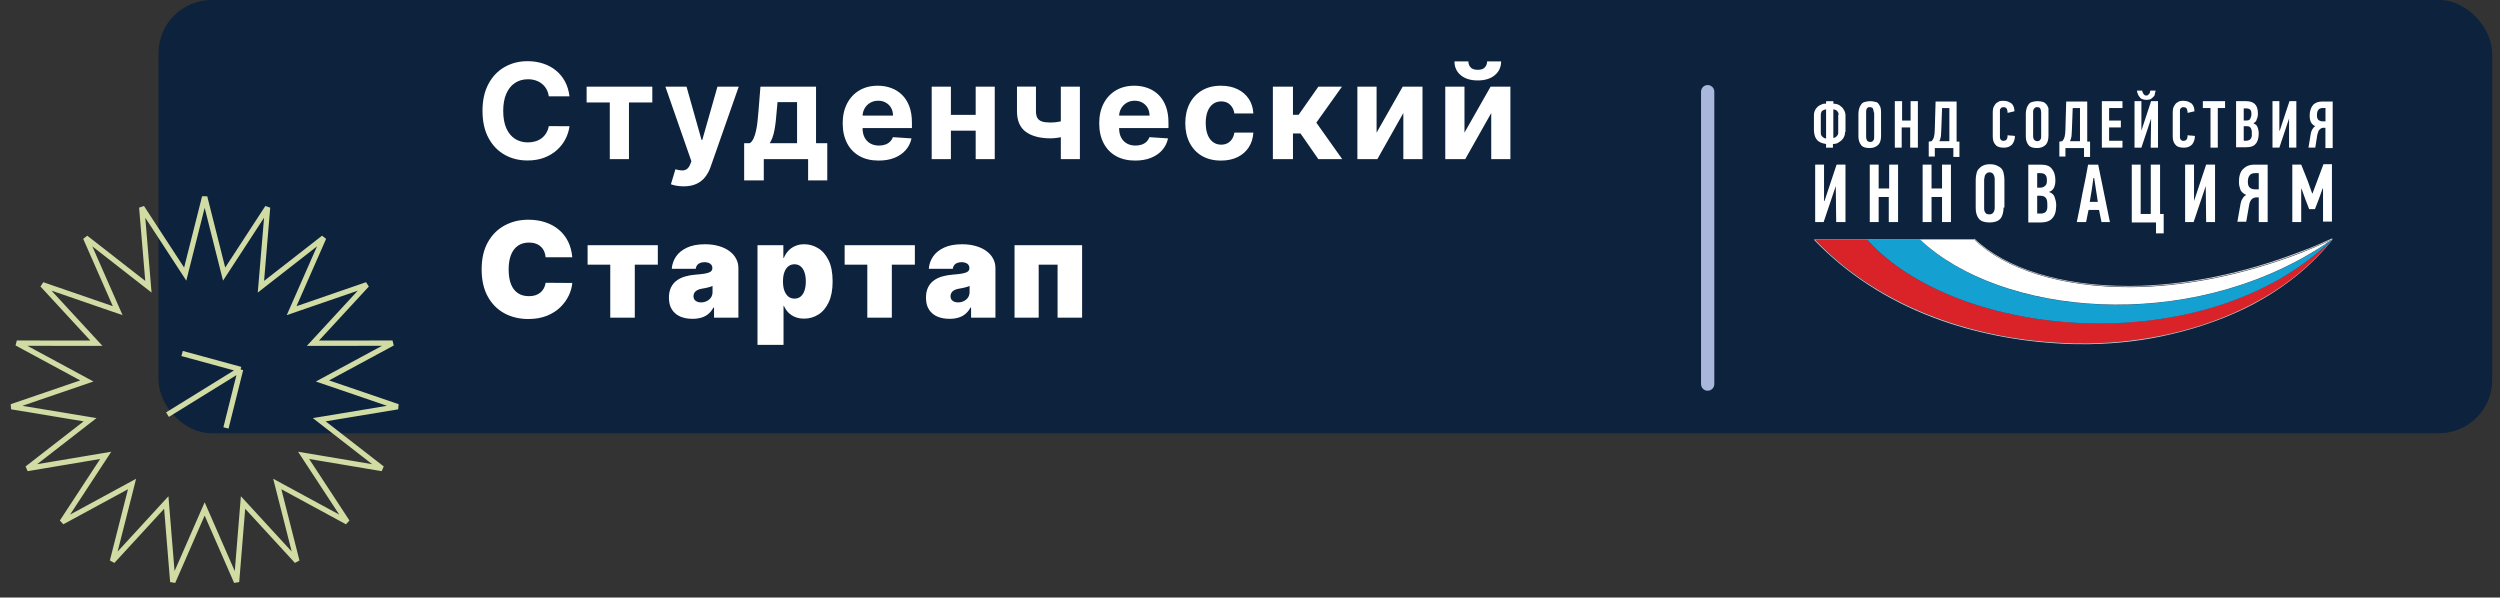 <?xml version="1.0" encoding="UTF-8"?> <svg xmlns="http://www.w3.org/2000/svg" width="205" height="49" viewBox="0 0 205 49" fill="none"><rect x="0" y="0" width="205" height="49" fill="#333333" stroke="none"/><rect x="13" width="191.359" height="35.526" rx="4.359" fill="#0D223D"></rect><path d="M13.734 34L19.728 30.295M19.728 30.295L18.529 35.09M19.728 30.295L14.933 28.987" stroke="#D1DBA4" stroke-width="0.436"></path><path d="M151.297 10.815C151.297 10.982 151.265 11.115 151.197 11.246C151.131 11.379 151.063 11.445 150.965 11.545C150.864 11.611 150.766 11.679 150.666 11.744C150.565 11.777 150.434 11.81 150.301 11.81V12.109H149.737V11.81C149.57 11.777 149.404 11.744 149.273 11.676C149.14 11.611 149.042 11.543 148.974 11.445C148.908 11.344 148.84 11.246 148.808 11.112C148.775 10.979 148.742 10.848 148.742 10.682V9.456C148.742 9.29 148.775 9.156 148.843 9.025C148.876 8.925 148.976 8.827 149.042 8.761C149.14 8.66 149.241 8.628 149.374 8.562C149.508 8.497 149.606 8.497 149.739 8.497V8.298H150.336V8.497C150.469 8.497 150.567 8.529 150.701 8.562C150.801 8.595 150.9 8.663 150.998 8.761C151.099 8.827 151.164 8.96 151.229 9.061C151.295 9.194 151.33 9.325 151.33 9.491V10.818H151.297V10.815ZM149.739 8.96C149.606 8.993 149.508 9.025 149.407 9.093C149.341 9.194 149.306 9.292 149.306 9.426V10.883C149.306 10.949 149.306 11.017 149.339 11.082C149.372 11.148 149.404 11.183 149.44 11.216C149.475 11.248 149.54 11.281 149.573 11.316C149.638 11.349 149.674 11.349 149.739 11.349V8.957V8.96ZM150.766 9.423C150.766 9.29 150.734 9.192 150.633 9.091C150.567 9.025 150.467 8.99 150.333 8.957V11.311C150.366 11.311 150.434 11.279 150.467 11.279C150.532 11.246 150.565 11.213 150.6 11.178C150.633 11.145 150.666 11.112 150.701 11.044C150.734 10.979 150.734 10.944 150.734 10.878V9.421H150.766V9.423Z" fill="white"></path><path d="M154.249 11.113C154.249 11.445 154.183 11.709 154.017 11.875C153.851 12.041 153.619 12.14 153.32 12.14C152.987 12.14 152.756 12.074 152.622 11.908C152.489 11.742 152.391 11.51 152.391 11.211V9.287C152.391 9.154 152.423 8.988 152.456 8.89C152.489 8.756 152.557 8.658 152.622 8.557C152.688 8.457 152.788 8.391 152.922 8.358C153.055 8.326 153.186 8.293 153.352 8.293C153.518 8.293 153.685 8.326 153.783 8.358C153.884 8.358 153.982 8.424 154.047 8.525C154.113 8.625 154.181 8.723 154.213 8.857C154.246 8.99 154.246 9.121 154.246 9.287V11.11L154.249 11.113ZM153.652 9.222C153.652 9.121 153.619 9.023 153.586 8.922C153.554 8.822 153.453 8.789 153.322 8.789C153.257 8.789 153.189 8.789 153.156 8.822C153.09 8.887 153.055 8.922 153.055 8.988C153.023 9.021 153.023 9.088 153.023 9.154V11.243C153.023 11.344 153.055 11.442 153.088 11.508C153.121 11.573 153.221 11.641 153.352 11.641C153.483 11.641 153.551 11.608 153.617 11.508C153.682 11.442 153.682 11.342 153.682 11.208V9.219H153.649L153.652 9.222Z" fill="white"></path><path d="M156.636 12.106V10.45H155.939V12.106H155.375V8.295H155.972V9.886H156.669V8.295H157.266V12.106H156.636Z" fill="white"></path><path d="M158.655 12.107V12.837H158.156V11.611L158.388 11.578C158.486 11.477 158.554 11.347 158.587 11.213C158.619 11.08 158.652 10.881 158.652 10.649L158.718 8.328H160.442V11.611H160.674V12.87H160.175V12.14H158.65V12.107H158.655ZM159.186 10.614C159.186 10.846 159.153 11.012 159.153 11.178C159.12 11.344 159.088 11.477 159.02 11.576H159.848V8.859H159.251L159.186 10.617V10.614Z" fill="white"></path><path d="M164.26 8.263C164.426 8.263 164.557 8.295 164.657 8.328C164.758 8.361 164.856 8.429 164.957 8.494C165.022 8.56 165.09 8.66 165.123 8.759C165.156 8.859 165.189 8.99 165.189 9.124L164.625 9.257C164.625 9.124 164.592 8.993 164.559 8.925C164.494 8.824 164.426 8.791 164.295 8.791C164.229 8.791 164.161 8.791 164.129 8.824C164.096 8.857 164.063 8.89 164.028 8.925C163.993 8.96 163.995 9.025 163.995 9.058V11.279C163.995 11.311 164.028 11.379 164.028 11.412L164.129 11.513C164.161 11.546 164.229 11.546 164.295 11.546C164.527 11.546 164.627 11.379 164.627 11.082C164.725 11.115 164.826 11.115 164.927 11.115C165.028 11.115 165.126 11.148 165.226 11.148C165.226 11.447 165.126 11.679 164.995 11.845C164.829 12.011 164.63 12.109 164.333 12.109C164 12.109 163.769 12.044 163.638 11.878C163.472 11.712 163.406 11.48 163.406 11.181V9.29C163.406 9.156 163.406 9.025 163.439 8.892C163.472 8.759 163.54 8.66 163.605 8.56C163.671 8.459 163.771 8.394 163.905 8.328C163.937 8.295 164.071 8.263 164.27 8.263" fill="white"></path><path d="M167.975 11.113C167.975 11.445 167.91 11.709 167.743 11.875C167.577 12.041 167.346 12.14 167.046 12.14C166.714 12.14 166.482 12.074 166.349 11.908C166.215 11.742 166.117 11.51 166.117 11.211V9.287C166.117 9.154 166.15 8.988 166.183 8.89C166.215 8.756 166.283 8.658 166.349 8.557C166.414 8.457 166.515 8.391 166.648 8.358C166.782 8.326 166.913 8.293 167.079 8.293C167.245 8.293 167.411 8.326 167.509 8.358C167.643 8.391 167.708 8.459 167.809 8.557C167.874 8.658 167.942 8.756 167.975 8.89V11.11V11.113ZM167.378 9.222C167.378 9.121 167.346 9.023 167.313 8.922C167.28 8.822 167.18 8.789 167.049 8.789C166.983 8.789 166.915 8.789 166.883 8.822L166.782 8.922C166.749 8.955 166.749 9.023 166.716 9.088V11.178C166.716 11.279 166.749 11.377 166.782 11.442C166.847 11.508 166.915 11.576 167.046 11.576C167.177 11.576 167.245 11.543 167.31 11.442C167.376 11.377 167.376 11.276 167.376 11.143V9.219L167.378 9.222Z" fill="white"></path><path d="M169.366 12.107V12.837H168.867V11.611L169.099 11.578C169.199 11.477 169.265 11.347 169.298 11.213C169.33 11.08 169.363 10.881 169.363 10.649L169.429 8.328H171.153V11.611H171.385V12.87H170.889V12.14H169.363V12.107H169.366ZM169.897 10.614C169.897 10.846 169.864 11.012 169.864 11.178C169.831 11.344 169.799 11.477 169.731 11.576H170.559V8.859H169.962L169.897 10.617V10.614Z" fill="white"></path><path d="M172.352 12.106V8.295H174.043V8.859H172.948V9.886H173.91V10.45H172.948V11.543H174.043V12.106H172.352Z" fill="white"></path><path d="M176.391 9.72L175.595 12.107H175.031V8.295H175.595V10.714L176.391 8.295H176.955V12.109H176.358L176.391 9.723V9.72ZM175.661 7.432C175.661 7.464 175.661 7.497 175.693 7.565C175.726 7.598 175.726 7.631 175.759 7.699C175.792 7.731 175.824 7.764 175.86 7.799C175.895 7.834 175.958 7.832 175.993 7.832C176.058 7.832 176.094 7.832 176.126 7.799C176.159 7.766 176.192 7.734 176.227 7.699C176.26 7.666 176.293 7.633 176.293 7.565C176.293 7.532 176.325 7.5 176.325 7.432H176.756C176.756 7.497 176.723 7.598 176.69 7.696C176.723 7.761 176.658 7.862 176.59 7.928C176.524 7.993 176.456 8.061 176.358 8.126C176.257 8.159 176.159 8.192 176.026 8.192C175.892 8.192 175.761 8.159 175.661 8.126C175.56 8.094 175.494 8.026 175.429 7.928C175.364 7.862 175.328 7.761 175.296 7.696C175.263 7.595 175.23 7.497 175.23 7.432H175.661Z" fill="white"></path><path d="M179.02 8.263C179.186 8.263 179.317 8.295 179.418 8.328C179.518 8.361 179.617 8.429 179.717 8.494C179.783 8.56 179.851 8.66 179.884 8.759C179.916 8.859 179.949 8.99 179.949 9.124L179.385 9.257C179.385 9.124 179.352 8.993 179.32 8.925C179.254 8.824 179.186 8.791 179.055 8.791C178.99 8.791 178.922 8.791 178.889 8.824C178.856 8.857 178.824 8.89 178.788 8.925C178.756 8.958 178.756 9.025 178.756 9.058V11.279C178.756 11.311 178.788 11.379 178.788 11.412C178.821 11.445 178.854 11.477 178.889 11.513C178.924 11.548 178.987 11.546 179.055 11.546C179.287 11.546 179.388 11.379 179.388 11.082C179.486 11.115 179.586 11.115 179.685 11.115C179.783 11.115 179.884 11.148 179.984 11.148C179.984 11.447 179.884 11.679 179.753 11.845C179.586 12.011 179.388 12.109 179.091 12.109C178.758 12.109 178.527 12.044 178.396 11.878C178.23 11.712 178.164 11.48 178.164 11.181V9.29C178.164 9.156 178.164 9.025 178.197 8.892C178.23 8.759 178.297 8.66 178.363 8.56C178.428 8.459 178.529 8.394 178.66 8.328C178.693 8.295 178.859 8.263 179.025 8.263" fill="white"></path><path d="M181.859 8.859V12.106H181.262V8.859H180.633V8.295H182.455V8.859H181.859Z" fill="white"></path><path d="M184.782 10.118C184.948 10.183 185.081 10.284 185.114 10.417C185.18 10.583 185.215 10.749 185.215 10.948C185.215 11.346 185.114 11.646 184.95 11.809C184.784 12.008 184.52 12.074 184.155 12.074H183.359V8.295H184.188C184.52 8.295 184.784 8.396 184.918 8.559C185.084 8.725 185.149 8.99 185.149 9.322C185.149 9.488 185.117 9.654 185.049 9.785C185.049 9.919 184.915 10.017 184.784 10.118M184.618 9.355C184.618 9.189 184.585 9.055 184.517 8.99C184.452 8.924 184.319 8.889 184.185 8.889H183.986V9.883H184.185C184.351 9.883 184.449 9.851 184.517 9.75C184.583 9.617 184.618 9.486 184.618 9.352M184.651 10.878C184.651 10.712 184.618 10.578 184.55 10.48C184.485 10.379 184.384 10.347 184.218 10.347H183.986V11.54H184.218C184.319 11.54 184.384 11.507 184.449 11.475C184.515 11.442 184.55 11.409 184.583 11.341C184.616 11.276 184.648 11.208 184.648 11.142V10.878H184.651Z" fill="white"></path><path d="M187.703 9.72L186.908 12.106H186.344V8.295H186.908V10.714H186.94L187.736 8.295H188.3V12.106H187.703V9.72Z" fill="white"></path><path d="M189.294 12.107L189.493 10.913C189.526 10.78 189.558 10.682 189.626 10.581C189.692 10.48 189.76 10.382 189.858 10.349C189.692 10.284 189.561 10.15 189.493 10.017C189.428 9.884 189.392 9.685 189.392 9.486C189.392 9.121 189.493 8.824 189.657 8.625C189.823 8.426 190.087 8.325 190.419 8.325H191.28V12.139H190.684V10.48H190.518C190.417 10.48 190.319 10.513 190.218 10.614C190.117 10.679 190.085 10.845 190.019 11.044L189.853 12.104H189.289L189.294 12.107ZM190.455 8.856C190.289 8.856 190.158 8.922 190.09 9.023C190.024 9.123 189.991 9.254 189.991 9.453C189.991 9.652 190.024 9.753 190.125 9.851C190.226 9.916 190.324 9.951 190.457 9.951H190.689V8.856H190.457H190.455Z" fill="white"></path><path d="M150.533 15.256L149.539 18.209H148.844V13.499H149.571V16.485H149.607L150.601 13.499H151.329V18.209H150.568L150.533 15.256Z" fill="white"></path><path d="M154.879 18.209V16.152H154.05V18.209H153.32V13.499H154.05V15.455H154.911V13.499H155.641V18.209H154.879Z" fill="white"></path><path d="M159.247 18.209V16.152H158.386V18.209H157.656V13.499H158.386V15.455H159.247V13.499H159.977V18.209H159.247Z" fill="white"></path><path d="M164.294 17.014C164.294 17.412 164.193 17.744 164.029 17.943C163.83 18.142 163.566 18.242 163.133 18.242C162.735 18.242 162.436 18.142 162.272 17.943C162.106 17.744 162.008 17.444 162.008 17.082V14.728C162.008 14.529 162.041 14.363 162.073 14.23C162.106 14.063 162.174 13.93 162.272 13.832C162.373 13.731 162.471 13.633 162.637 13.568C162.771 13.502 162.969 13.467 163.168 13.467C163.4 13.467 163.566 13.499 163.732 13.568C163.866 13.633 163.997 13.701 164.097 13.799C164.196 13.9 164.263 14.031 164.296 14.197C164.329 14.363 164.362 14.529 164.362 14.728V17.017H164.296L164.294 17.014ZM163.564 14.66C163.564 14.527 163.531 14.428 163.463 14.295C163.397 14.194 163.297 14.129 163.131 14.129C163.03 14.129 162.964 14.162 162.932 14.194C162.866 14.227 162.831 14.295 162.798 14.328C162.766 14.393 162.733 14.461 162.733 14.527C162.733 14.592 162.7 14.66 162.7 14.726V17.112C162.7 17.246 162.733 17.344 162.801 17.444C162.869 17.545 162.967 17.578 163.133 17.578C163.299 17.578 163.397 17.512 163.465 17.412C163.531 17.311 163.566 17.18 163.566 17.047V14.66H163.564Z" fill="white"></path><path d="M168.045 15.755C168.244 15.821 168.41 15.954 168.475 16.153C168.541 16.352 168.609 16.551 168.609 16.815C168.609 17.313 168.508 17.676 168.276 17.91C168.078 18.142 167.745 18.242 167.315 18.242H166.32V13.502H167.347C167.778 13.502 168.078 13.603 168.244 13.834C168.443 14.066 168.541 14.366 168.541 14.796C168.541 15.028 168.508 15.194 168.44 15.36C168.375 15.526 168.241 15.659 168.042 15.725V15.758L168.045 15.755ZM167.846 14.793C167.846 14.562 167.813 14.428 167.712 14.33C167.612 14.229 167.481 14.197 167.282 14.197H167.05V15.39H167.282C167.481 15.39 167.614 15.325 167.712 15.224C167.813 15.159 167.846 14.992 167.846 14.793ZM167.879 16.717C167.879 16.485 167.846 16.319 167.745 16.218C167.68 16.118 167.514 16.052 167.315 16.052H167.05V17.512H167.35C167.483 17.512 167.549 17.48 167.65 17.447C167.715 17.414 167.783 17.346 167.816 17.281C167.848 17.215 167.881 17.115 167.881 17.016V16.717H167.879Z" fill="white"></path><path d="M172.321 18.21L172.122 17.215H171.261C171.228 17.381 171.196 17.548 171.16 17.714C171.128 17.88 171.095 18.046 171.06 18.21H170.297C170.463 17.414 170.629 16.619 170.76 15.856C170.926 15.06 171.092 14.297 171.223 13.502H172.052L173.013 18.21H172.316H172.321ZM171.659 14.597C171.626 14.929 171.558 15.259 171.525 15.559C171.46 15.891 171.425 16.221 171.359 16.553H172.021L171.722 14.597H171.656H171.659Z" fill="white"></path><path d="M177.126 13.499V17.545H177.423V19.136H176.794V18.242H174.805V13.499H175.535V17.545H176.363V13.499H177.126Z" fill="white"></path><path d="M180.871 15.256L179.877 18.209H179.18V13.499H179.91V16.485L180.904 13.499H181.634V18.209H180.904L180.871 15.256Z" fill="white"></path><path d="M183.461 18.21L183.725 16.717C183.758 16.551 183.791 16.417 183.891 16.286C183.957 16.153 184.058 16.055 184.191 15.987C183.959 15.886 183.826 15.755 183.725 15.589C183.66 15.39 183.592 15.191 183.592 14.927C183.592 14.464 183.693 14.099 183.924 13.867C184.156 13.635 184.455 13.502 184.853 13.502H185.948V18.21H185.218V16.188H185.019C184.886 16.188 184.788 16.221 184.654 16.322C184.554 16.422 184.455 16.586 184.423 16.853L184.191 18.18H183.461V18.212V18.21ZM184.921 14.197C184.689 14.197 184.556 14.262 184.458 14.396C184.357 14.529 184.324 14.695 184.324 14.927C184.324 15.159 184.39 15.325 184.491 15.39C184.591 15.488 184.755 15.524 184.921 15.524H185.218V14.197H184.921Z" fill="white"></path><path d="M189.363 17.18L189.031 16.319L188.732 15.491H188.699V18.21H187.969V13.499H188.699L189.23 14.826L189.595 15.856H189.628L190.026 14.793L190.524 13.467H191.219V18.174H190.489V15.456H190.456L190.159 16.286L189.827 17.147H189.363V17.18Z" fill="white"></path><path d="M191.251 19.634C181.007 29.646 160.515 27.924 153.088 19.634H148.844C154.448 25.567 162.504 27.823 169.268 28.123C169.966 28.155 170.66 28.155 171.325 28.155C175.7 28.09 180.574 27.128 184.819 24.873C187.238 23.611 189.461 21.89 191.251 19.634Z" fill="#DA2229"></path><path d="M191.246 19.634C191.246 19.656 191.246 19.656 191.246 19.634C191.08 19.767 190.914 19.865 190.783 19.966C179.61 27.425 164.092 25.968 157.429 19.634H153.086C160.513 27.924 181.002 29.681 191.249 19.634" fill="#14A0D1"></path><path d="M188.795 20.694C183.722 22.65 178.947 23.511 174.77 23.547C168.935 23.579 164.325 22.021 161.873 19.634H157.43C164.061 25.9 179.412 27.393 190.552 20.098C190.618 20.065 190.719 19.997 190.784 19.931C190.95 19.831 191.084 19.733 191.247 19.632C190.419 20.03 189.588 20.362 188.793 20.692" fill="white"></path><path d="M161.877 19.634C164.297 21.956 168.808 23.514 174.543 23.514H174.774C178.951 23.481 183.727 22.618 188.799 20.662C189.595 20.329 190.423 19.999 191.251 19.634C189.461 21.855 187.239 23.579 184.786 24.873C180.542 27.129 175.668 28.091 171.293 28.156H170.797C170.298 28.156 169.77 28.156 169.238 28.123C162.474 27.824 154.451 25.571 148.814 19.634H161.877ZM161.877 19.602H148.847C148.825 19.602 148.803 19.613 148.781 19.634V19.7C151.432 22.451 154.715 24.606 158.594 26.067C161.845 27.293 165.558 28.023 169.238 28.189C169.77 28.222 170.266 28.222 170.797 28.222H171.293C173.614 28.189 175.902 27.922 178.09 27.393C180.509 26.829 182.765 26.001 184.786 24.939C187.372 23.547 189.56 21.789 191.251 19.667V19.566H191.186C190.39 19.931 189.562 20.297 188.731 20.593C184.024 22.416 179.183 23.411 174.739 23.446H174.508C169.037 23.446 164.46 22.021 161.907 19.566C161.907 19.588 161.897 19.599 161.875 19.599" fill="#CFCECB"></path><line x1="140.029" y1="7.519" x2="140.029" y2="31.494" stroke="#A9B7DC" stroke-width="1.09" stroke-linecap="round"></line><path d="M46.697 7.9H45.002C44.971 7.681 44.908 7.486 44.813 7.316C44.717 7.143 44.595 6.996 44.445 6.875C44.295 6.753 44.123 6.66 43.926 6.596C43.733 6.531 43.523 6.499 43.296 6.499C42.886 6.499 42.528 6.601 42.224 6.805C41.919 7.006 41.683 7.3 41.516 7.687C41.348 8.072 41.264 8.539 41.264 9.088C41.264 9.653 41.348 10.128 41.516 10.512C41.686 10.897 41.923 11.187 42.228 11.383C42.532 11.579 42.884 11.677 43.284 11.677C43.508 11.677 43.716 11.647 43.907 11.588C44.101 11.529 44.272 11.442 44.422 11.329C44.571 11.213 44.695 11.072 44.793 10.907C44.894 10.742 44.964 10.553 45.002 10.342L46.697 10.35C46.653 10.713 46.544 11.064 46.368 11.402C46.195 11.738 45.962 12.038 45.668 12.304C45.376 12.567 45.028 12.776 44.623 12.931C44.221 13.083 43.765 13.159 43.257 13.159C42.55 13.159 41.918 12.999 41.361 12.679C40.806 12.359 40.367 11.896 40.045 11.29C39.725 10.684 39.565 9.95 39.565 9.088C39.565 8.224 39.728 7.489 40.053 6.882C40.378 6.276 40.819 5.814 41.376 5.497C41.934 5.177 42.56 5.017 43.257 5.017C43.716 5.017 44.142 5.082 44.534 5.211C44.929 5.34 45.278 5.528 45.583 5.776C45.887 6.021 46.135 6.321 46.326 6.677C46.519 7.033 46.643 7.441 46.697 7.9ZM48.103 8.403V7.107H53.49V8.403H51.574V13.051H50.003V8.403H48.103ZM56.052 15.28C55.843 15.28 55.647 15.263 55.464 15.229C55.283 15.198 55.133 15.159 55.015 15.11L55.386 13.879C55.58 13.938 55.754 13.97 55.909 13.976C56.066 13.981 56.202 13.945 56.315 13.867C56.431 13.79 56.525 13.658 56.598 13.473L56.694 13.221L54.562 7.107H56.296L57.526 11.472H57.588L58.831 7.107H60.576L58.266 13.693C58.155 14.013 58.004 14.292 57.813 14.529C57.624 14.769 57.386 14.953 57.097 15.082C56.808 15.214 56.46 15.28 56.052 15.28ZM61.021 14.792V11.743H61.478C61.609 11.66 61.715 11.529 61.795 11.348C61.877 11.168 61.945 10.955 61.996 10.71C62.05 10.464 62.092 10.2 62.12 9.916C62.151 9.63 62.178 9.341 62.201 9.049L62.356 7.107H66.915V11.743H67.836V14.792H66.265V13.051H62.631V14.792H61.021ZM63.118 11.743H65.359V8.376H63.757L63.695 9.049C63.651 9.684 63.588 10.223 63.505 10.667C63.423 11.108 63.294 11.467 63.118 11.743ZM72.05 13.167C71.439 13.167 70.912 13.043 70.471 12.795C70.033 12.545 69.695 12.192 69.457 11.735C69.22 11.276 69.101 10.733 69.101 10.106C69.101 9.494 69.22 8.958 69.457 8.496C69.695 8.034 70.029 7.674 70.46 7.416C70.893 7.158 71.401 7.029 71.984 7.029C72.377 7.029 72.742 7.093 73.08 7.219C73.42 7.343 73.717 7.53 73.97 7.78C74.225 8.03 74.424 8.345 74.566 8.724C74.707 9.101 74.778 9.542 74.778 10.048V10.501H69.759V9.479H73.227C73.227 9.242 73.175 9.031 73.072 8.848C72.969 8.665 72.826 8.522 72.642 8.419C72.462 8.313 72.251 8.26 72.011 8.26C71.761 8.26 71.539 8.318 71.346 8.434C71.155 8.548 71.005 8.701 70.897 8.895C70.789 9.085 70.733 9.298 70.731 9.533V10.504C70.731 10.799 70.785 11.053 70.893 11.267C71.004 11.481 71.16 11.646 71.361 11.762C71.563 11.878 71.801 11.936 72.077 11.936C72.26 11.936 72.428 11.911 72.58 11.859C72.733 11.807 72.863 11.73 72.971 11.627C73.08 11.524 73.162 11.397 73.219 11.247L74.744 11.348C74.666 11.714 74.508 12.034 74.268 12.308C74.03 12.579 73.723 12.79 73.347 12.942C72.972 13.092 72.54 13.167 72.05 13.167ZM80.536 9.421V10.717H77.432V9.421H80.536ZM77.974 7.107V13.051H76.399V7.107H77.974ZM81.569 7.107V13.051H80.006V7.107H81.569ZM88.552 7.107V13.051H86.988V7.107H88.552ZM87.789 9.715V11.015C87.663 11.072 87.505 11.126 87.317 11.178C87.129 11.227 86.931 11.267 86.725 11.298C86.519 11.329 86.325 11.344 86.144 11.344C85.291 11.344 84.618 11.169 84.128 10.818C83.638 10.464 83.393 9.901 83.393 9.127V7.099H84.949V9.127C84.949 9.356 84.987 9.538 85.065 9.672C85.145 9.807 85.271 9.903 85.444 9.963C85.62 10.019 85.853 10.048 86.144 10.048C86.415 10.048 86.681 10.019 86.942 9.963C87.202 9.906 87.485 9.823 87.789 9.715ZM93.085 13.167C92.474 13.167 91.948 13.043 91.506 12.795C91.068 12.545 90.73 12.192 90.493 11.735C90.255 11.276 90.136 10.733 90.136 10.106C90.136 9.494 90.255 8.958 90.493 8.496C90.73 8.034 91.064 7.674 91.495 7.416C91.928 7.158 92.436 7.029 93.019 7.029C93.412 7.029 93.777 7.093 94.115 7.219C94.455 7.343 94.752 7.53 95.005 7.78C95.26 8.03 95.459 8.345 95.601 8.724C95.743 9.101 95.814 9.542 95.814 10.048V10.501H90.794V9.479H94.262C94.262 9.242 94.21 9.031 94.107 8.848C94.004 8.665 93.861 8.522 93.677 8.419C93.497 8.313 93.287 8.26 93.047 8.26C92.796 8.26 92.574 8.318 92.381 8.434C92.19 8.548 92.04 8.701 91.932 8.895C91.824 9.085 91.768 9.298 91.766 9.533V10.504C91.766 10.799 91.82 11.053 91.928 11.267C92.039 11.481 92.195 11.646 92.396 11.762C92.598 11.878 92.836 11.936 93.112 11.936C93.296 11.936 93.463 11.911 93.615 11.859C93.768 11.807 93.898 11.73 94.006 11.627C94.115 11.524 94.197 11.397 94.254 11.247L95.779 11.348C95.701 11.714 95.543 12.034 95.303 12.308C95.065 12.579 94.758 12.79 94.382 12.942C94.008 13.092 93.575 13.167 93.085 13.167ZM100.12 13.167C99.511 13.167 98.987 13.038 98.549 12.78C98.113 12.519 97.777 12.158 97.543 11.696C97.31 11.235 97.194 10.703 97.194 10.102C97.194 9.493 97.312 8.959 97.546 8.5C97.784 8.038 98.12 7.678 98.556 7.42C98.992 7.16 99.511 7.029 100.112 7.029C100.631 7.029 101.085 7.123 101.474 7.312C101.864 7.5 102.172 7.765 102.399 8.105C102.626 8.446 102.751 8.846 102.775 9.305H101.219C101.175 9.008 101.059 8.769 100.871 8.589C100.685 8.406 100.441 8.314 100.139 8.314C99.884 8.314 99.661 8.384 99.47 8.523C99.281 8.66 99.134 8.86 99.028 9.123C98.923 9.386 98.87 9.705 98.87 10.079C98.87 10.458 98.921 10.78 99.025 11.046C99.13 11.312 99.279 11.514 99.47 11.654C99.661 11.793 99.884 11.863 100.139 11.863C100.328 11.863 100.496 11.824 100.646 11.747C100.798 11.669 100.923 11.557 101.021 11.41C101.122 11.26 101.188 11.081 101.219 10.872H102.775C102.749 11.326 102.625 11.726 102.403 12.072C102.184 12.415 101.881 12.683 101.494 12.877C101.107 13.07 100.649 13.167 100.12 13.167ZM104.375 13.051V7.107H106.023V9.413H106.488L108.105 7.107H110.04L107.939 10.056L110.064 13.051H108.105L106.639 10.942H106.023V13.051H104.375ZM112.88 10.876L115.02 7.107H116.645V13.051H115.074V9.27L112.942 13.051H111.305V7.107H112.88V10.876ZM120.087 10.876L122.227 7.107H123.852V13.051H122.281V9.27L120.149 13.051H118.512V7.107H120.087V10.876ZM121.944 5.032H123.094C123.091 5.502 122.917 5.88 122.571 6.166C122.228 6.453 121.764 6.596 121.178 6.596C120.59 6.596 120.124 6.453 119.781 6.166C119.438 5.88 119.266 5.502 119.266 5.032H120.408C120.405 5.211 120.462 5.37 120.578 5.512C120.697 5.654 120.897 5.725 121.178 5.725C121.452 5.725 121.648 5.656 121.766 5.516C121.885 5.377 121.944 5.216 121.944 5.032ZM46.926 21.097H44.743C44.727 20.917 44.686 20.753 44.619 20.606C44.555 20.459 44.464 20.332 44.348 20.227C44.235 20.118 44.097 20.036 43.934 19.979C43.772 19.92 43.587 19.89 43.381 19.89C43.02 19.89 42.714 19.978 42.464 20.153C42.216 20.329 42.028 20.58 41.899 20.908C41.772 21.235 41.709 21.629 41.709 22.088C41.709 22.573 41.773 22.979 41.903 23.307C42.034 23.632 42.224 23.877 42.471 24.042C42.719 24.205 43.017 24.286 43.365 24.286C43.564 24.286 43.742 24.262 43.899 24.213C44.057 24.161 44.194 24.087 44.31 23.992C44.426 23.897 44.52 23.782 44.592 23.648C44.667 23.511 44.717 23.357 44.743 23.187L46.926 23.203C46.9 23.538 46.806 23.88 46.643 24.228C46.48 24.574 46.25 24.894 45.95 25.188C45.654 25.479 45.286 25.714 44.847 25.892C44.409 26.07 43.899 26.159 43.319 26.159C42.591 26.159 41.939 26.003 41.361 25.691C40.785 25.379 40.33 24.919 39.995 24.313C39.662 23.707 39.495 22.965 39.495 22.088C39.495 21.206 39.666 20.463 40.006 19.859C40.347 19.253 40.806 18.795 41.384 18.485C41.962 18.173 42.607 18.017 43.319 18.017C43.819 18.017 44.28 18.085 44.7 18.222C45.121 18.359 45.49 18.559 45.807 18.822C46.124 19.082 46.38 19.404 46.573 19.785C46.767 20.167 46.884 20.605 46.926 21.097ZM48.183 21.701V20.107H53.942V21.701H52.053V26.051H50.041V21.701H48.183ZM56.787 26.144C56.408 26.144 56.073 26.082 55.781 25.958C55.492 25.831 55.265 25.641 55.1 25.385C54.935 25.13 54.852 24.805 54.852 24.41C54.852 24.085 54.908 23.808 55.019 23.578C55.13 23.346 55.284 23.156 55.483 23.009C55.682 22.862 55.913 22.75 56.176 22.672C56.441 22.595 56.728 22.545 57.035 22.521C57.368 22.496 57.635 22.465 57.836 22.429C58.04 22.39 58.187 22.337 58.277 22.27C58.367 22.2 58.413 22.109 58.413 21.995V21.98C58.413 21.825 58.353 21.706 58.234 21.624C58.116 21.541 57.964 21.5 57.778 21.5C57.574 21.5 57.408 21.545 57.279 21.635C57.152 21.723 57.076 21.858 57.05 22.042H55.084C55.11 21.68 55.225 21.348 55.429 21.043C55.635 20.736 55.936 20.491 56.331 20.308C56.725 20.122 57.218 20.029 57.809 20.029C58.234 20.029 58.616 20.08 58.954 20.18C59.292 20.278 59.58 20.416 59.817 20.594C60.055 20.77 60.235 20.976 60.359 21.213C60.486 21.448 60.549 21.704 60.549 21.98V26.051H58.552V25.215H58.505C58.387 25.437 58.242 25.616 58.072 25.753C57.904 25.89 57.712 25.989 57.495 26.051C57.281 26.113 57.045 26.144 56.787 26.144ZM57.484 24.797C57.646 24.797 57.798 24.763 57.94 24.696C58.085 24.629 58.202 24.532 58.293 24.406C58.383 24.28 58.428 24.126 58.428 23.946V23.45C58.371 23.474 58.311 23.495 58.246 23.516C58.184 23.537 58.117 23.556 58.045 23.574C57.975 23.592 57.901 23.609 57.821 23.624C57.743 23.64 57.662 23.654 57.577 23.667C57.412 23.693 57.276 23.735 57.17 23.795C57.067 23.851 56.99 23.922 56.938 24.008C56.889 24.09 56.865 24.183 56.865 24.286C56.865 24.451 56.923 24.578 57.039 24.665C57.155 24.753 57.303 24.797 57.484 24.797ZM62.114 28.28V20.107H64.235V21.144H64.281C64.359 20.943 64.472 20.758 64.622 20.59C64.772 20.42 64.957 20.285 65.179 20.184C65.401 20.081 65.659 20.029 65.953 20.029C66.345 20.029 66.718 20.134 67.072 20.343C67.427 20.552 67.716 20.881 67.938 21.33C68.163 21.779 68.275 22.361 68.275 23.079C68.275 23.765 68.168 24.334 67.954 24.785C67.742 25.237 67.459 25.573 67.103 25.795C66.749 26.017 66.361 26.128 65.938 26.128C65.659 26.128 65.41 26.083 65.191 25.993C64.974 25.9 64.788 25.775 64.633 25.617C64.481 25.457 64.364 25.277 64.281 25.076H64.25V28.28H62.114ZM64.204 23.079C64.204 23.368 64.241 23.618 64.316 23.829C64.394 24.038 64.502 24.201 64.641 24.317C64.783 24.431 64.952 24.487 65.148 24.487C65.344 24.487 65.511 24.432 65.647 24.321C65.787 24.207 65.892 24.046 65.965 23.837C66.04 23.626 66.077 23.373 66.077 23.079C66.077 22.785 66.04 22.533 65.965 22.324C65.892 22.113 65.787 21.951 65.647 21.84C65.511 21.727 65.344 21.67 65.148 21.67C64.952 21.67 64.783 21.727 64.641 21.84C64.502 21.951 64.394 22.113 64.316 22.324C64.241 22.533 64.204 22.785 64.204 23.079ZM69.261 21.701V20.107H75.019V21.701H73.131V26.051H71.119V21.701H69.261ZM77.865 26.144C77.486 26.144 77.15 26.082 76.859 25.958C76.57 25.831 76.343 25.641 76.178 25.385C76.013 25.13 75.93 24.805 75.93 24.41C75.93 24.085 75.985 23.808 76.096 23.578C76.207 23.346 76.362 23.156 76.561 23.009C76.759 22.862 76.99 22.75 77.253 22.672C77.519 22.595 77.805 22.545 78.112 22.521C78.445 22.496 78.712 22.465 78.914 22.429C79.117 22.39 79.264 22.337 79.355 22.27C79.445 22.2 79.49 22.109 79.49 21.995V21.98C79.49 21.825 79.431 21.706 79.312 21.624C79.194 21.541 79.041 21.5 78.856 21.5C78.652 21.5 78.485 21.545 78.356 21.635C78.23 21.723 78.154 21.858 78.128 22.042H76.162C76.188 21.68 76.303 21.348 76.507 21.043C76.713 20.736 77.013 20.491 77.408 20.308C77.803 20.122 78.296 20.029 78.886 20.029C79.312 20.029 79.694 20.08 80.032 20.18C80.37 20.278 80.658 20.416 80.895 20.594C81.132 20.77 81.313 20.976 81.437 21.213C81.563 21.448 81.626 21.704 81.626 21.98V26.051H79.629V25.215H79.583C79.464 25.437 79.32 25.616 79.15 25.753C78.982 25.89 78.79 25.989 78.573 26.051C78.359 26.113 78.123 26.144 77.865 26.144ZM78.561 24.797C78.724 24.797 78.876 24.763 79.018 24.696C79.162 24.629 79.28 24.532 79.37 24.406C79.46 24.28 79.506 24.126 79.506 23.946V23.45C79.449 23.474 79.388 23.495 79.324 23.516C79.262 23.537 79.195 23.556 79.123 23.574C79.053 23.592 78.978 23.609 78.898 23.624C78.821 23.64 78.739 23.654 78.654 23.667C78.489 23.693 78.354 23.735 78.248 23.795C78.145 23.851 78.067 23.922 78.016 24.008C77.967 24.09 77.942 24.183 77.942 24.286C77.942 24.451 78 24.578 78.116 24.665C78.233 24.753 78.381 24.797 78.561 24.797ZM83.192 26.051V20.107H88.733V26.051H86.721V21.701H85.173V26.051H83.192Z" fill="white"></path><path d="M18.256 21.994L18.378 22.477L18.65 22.059L21.942 17.009L21.437 23.017L21.395 23.513L21.788 23.206L26.542 19.498L24.114 25.017L23.913 25.473L24.385 25.311L30.085 23.347L25.997 27.778L25.659 28.144L26.157 28.144L32.186 28.137L26.881 31.001L26.442 31.238L26.914 31.399L32.618 33.35L26.67 34.336L26.179 34.417L26.572 34.723L31.334 38.421L25.388 37.422L24.897 37.34L25.17 37.757L28.473 42.8L23.174 39.925L22.736 39.687L22.859 40.17L24.345 46.013L20.267 41.573L19.929 41.206L19.889 41.703L19.398 47.712L16.982 42.188L16.782 41.731L16.582 42.188L14.167 47.712L13.675 41.703L13.635 41.206L13.298 41.573L9.219 46.013L10.706 40.17L10.828 39.687L10.39 39.925L5.091 42.8L8.394 37.757L8.667 37.34L8.176 37.422L2.23 38.421L6.992 34.723L7.386 34.417L6.894 34.336L0.946 33.35L6.651 31.399L7.122 31.238L6.683 31.001L1.378 28.137L7.407 28.144L7.905 28.144L7.567 27.778L3.479 23.347L9.179 25.311L9.651 25.473L9.45 25.017L7.022 19.498L11.776 23.206L12.169 23.513L12.127 23.017L11.623 17.009L14.915 22.059L15.187 22.477L15.308 21.994L16.782 16.148L18.256 21.994Z" stroke="#D1DBA4" stroke-width="0.436"></path></svg> 